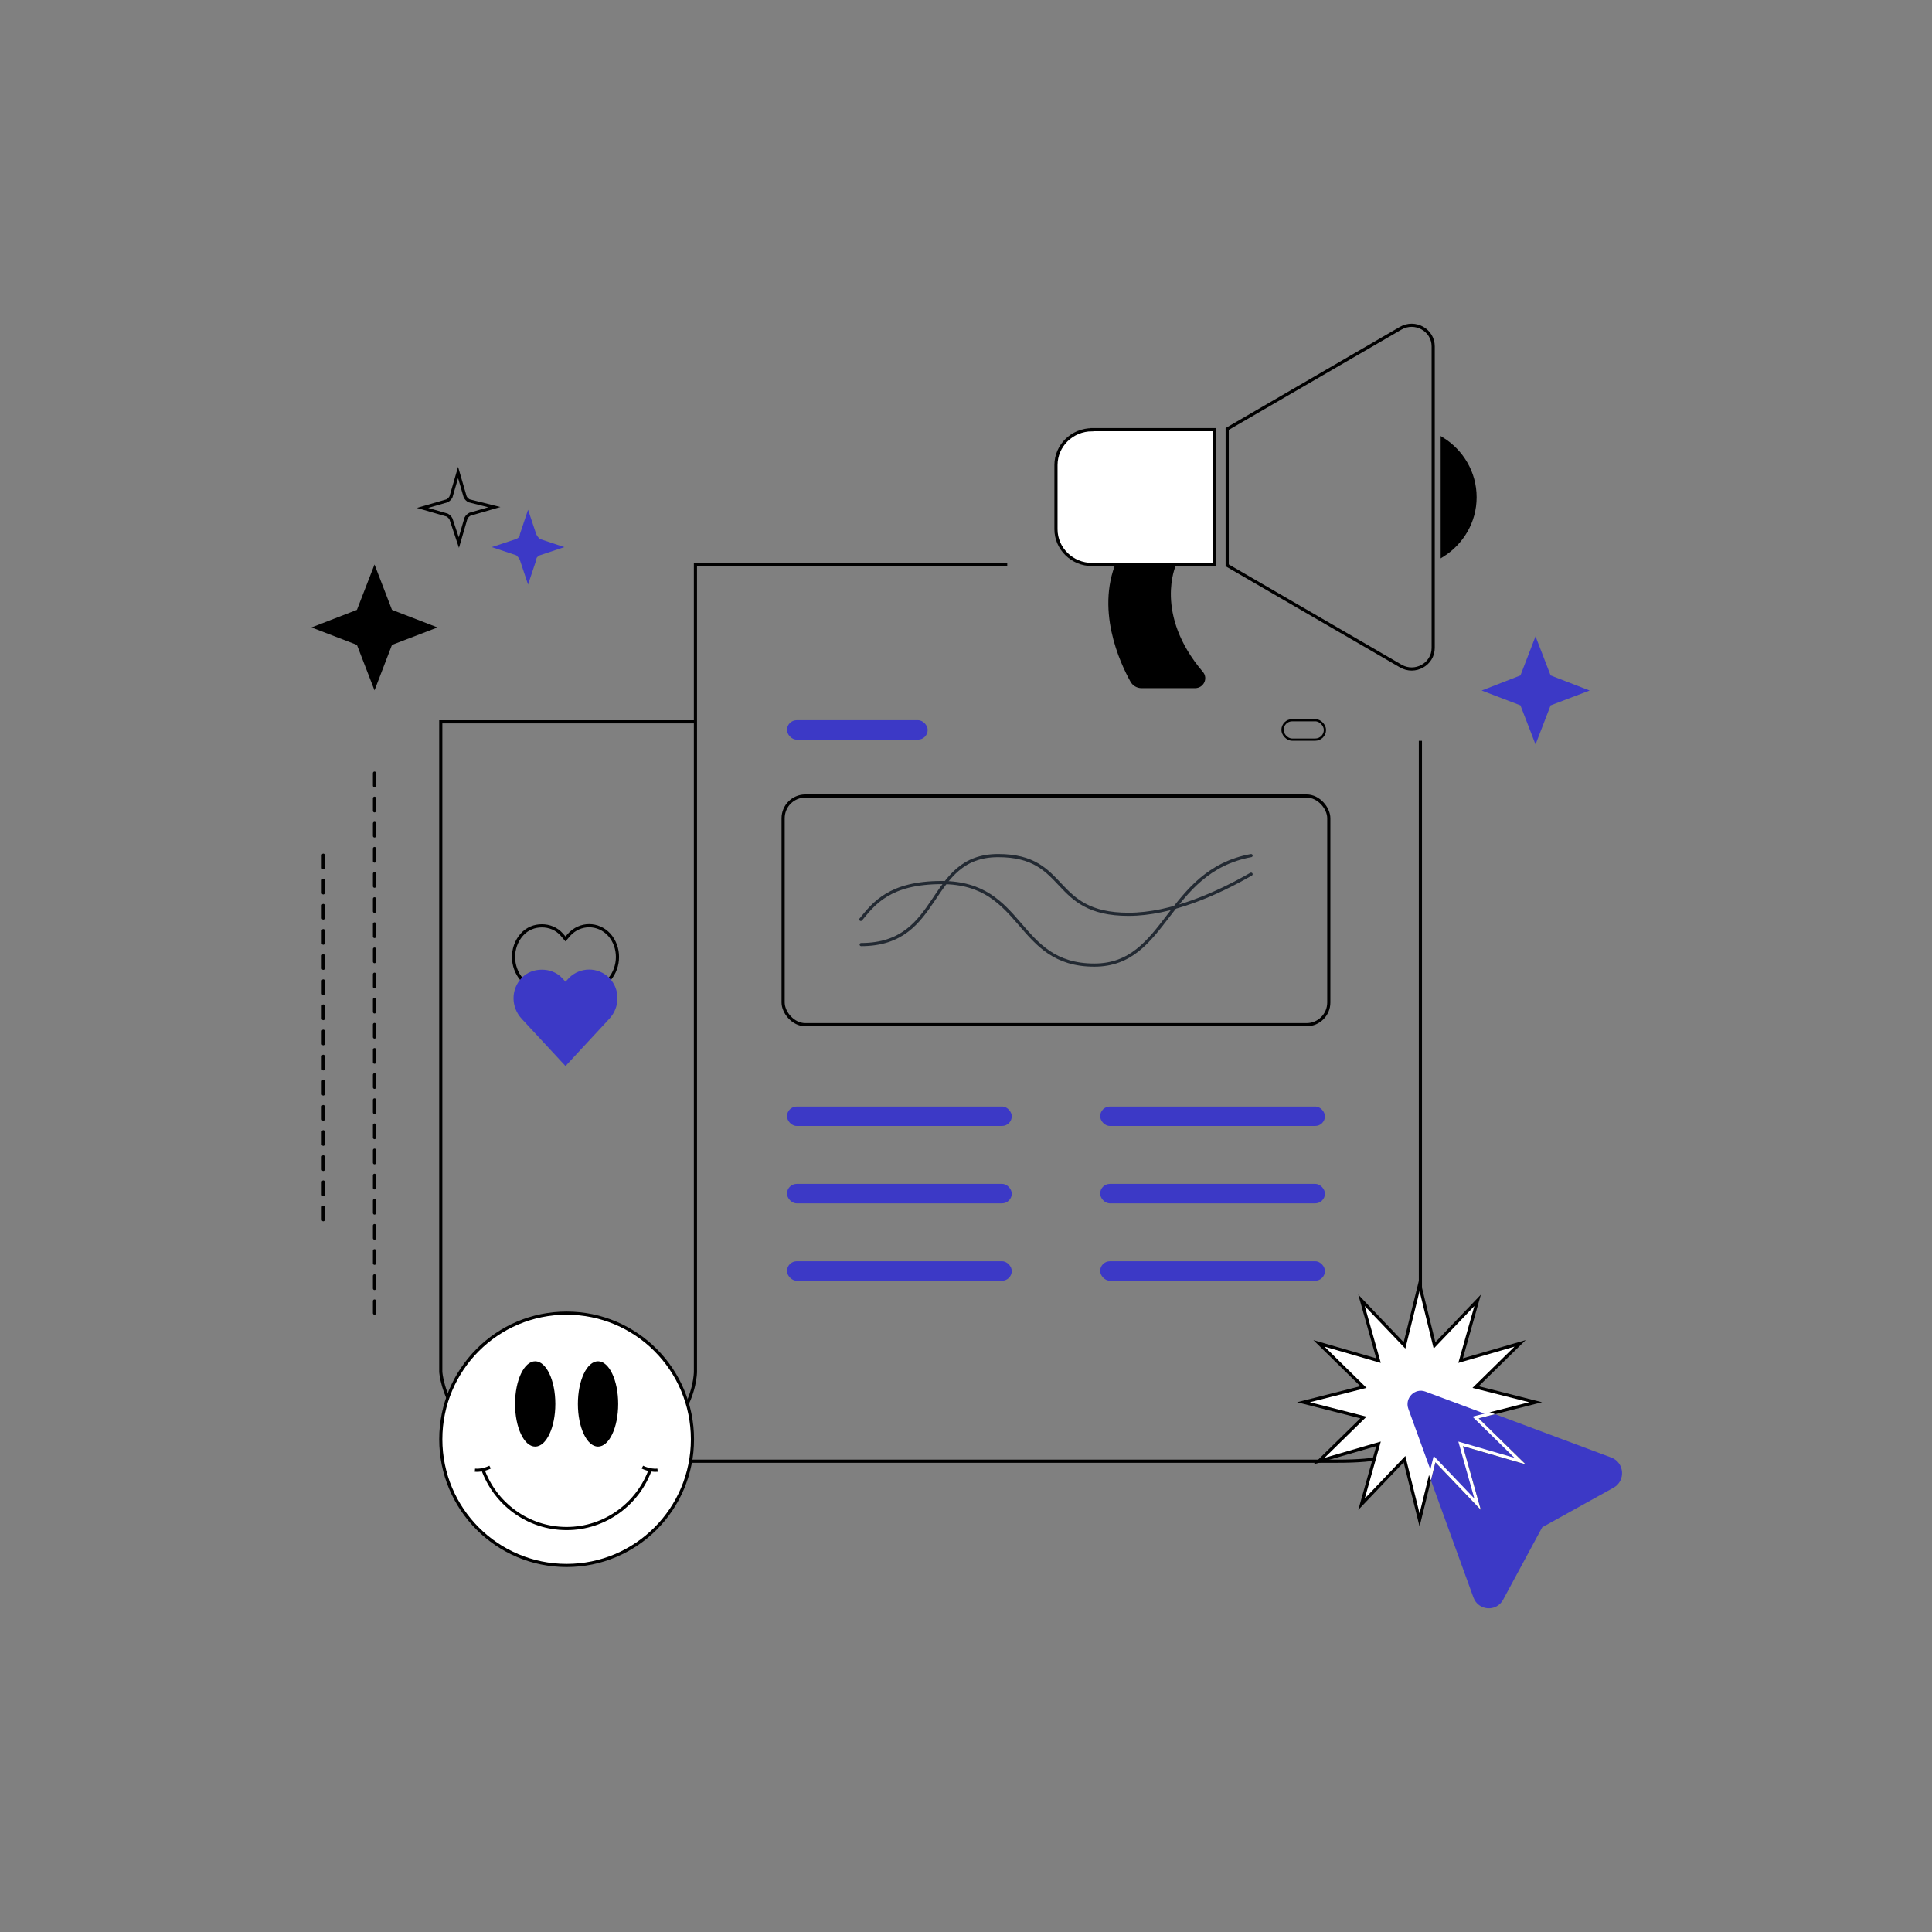 <svg width="435" height="435" viewBox="0 0 435 435" fill="none" xmlns="http://www.w3.org/2000/svg">
<rect x="0" y="0" width="435" height="435" fill="#808080" stroke="none"/>
<path d="M84.324 174.067L84.324 295.659" stroke="black" stroke-width="0.709" stroke-miterlimit="2.613" stroke-linecap="round" stroke-linejoin="round" stroke-dasharray="2.83 2.83"/>
<path d="M72.795 192.552L72.795 277.174" stroke="black" stroke-width="0.709" stroke-miterlimit="2.613" stroke-linecap="round" stroke-linejoin="round" stroke-dasharray="2.83 2.83"/>
<path d="M84.326 127.096L88.258 137.312L98.51 141.27L88.258 145.2L84.326 155.444L80.366 145.2L70.143 141.27L80.366 137.312L84.326 127.096Z" fill="black"/>
<path d="M345.731 143.271L349.126 152.075L357.915 155.475L349.126 158.814L345.731 167.617L342.336 158.814L333.607 155.475L342.336 152.075L345.731 143.271Z" fill="#3C39C6"/>
<path d="M264.421 127.155C264.421 127.155 259.321 138.311 270.568 151.515C271.615 152.73 270.703 154.589 269.075 154.589H257.033C256.121 154.589 255.307 154.115 254.861 153.337C252.65 149.391 246.6 136.793 252.243 125.353" fill="black"/>
<path d="M264.421 127.155C264.421 127.155 259.321 138.311 270.568 151.515C271.615 152.73 270.703 154.589 269.075 154.589H257.033C256.121 154.589 255.307 154.115 254.861 153.337C252.65 149.391 246.6 136.793 252.243 125.353" stroke="black" stroke-width="0.71"/>
<path d="M276.307 96.589V127.286L315.379 149.957C318.598 151.835 322.69 149.559 322.69 145.878V77.978C322.69 74.316 318.618 72.04 315.379 73.899L276.307 96.589Z" stroke="black" stroke-width="0.71"/>
<path d="M245.883 96.76C241.403 96.76 237.758 100.327 237.758 104.709V119.147C237.758 123.529 241.403 127.096 245.883 127.096H273.456V96.741H245.883V96.76Z" fill="white" stroke="black" stroke-width="0.71"/>
<path d="M324.729 98.808V125.084C329.169 122.314 332.116 117.477 332.116 111.956C332.116 106.435 329.169 101.559 324.729 98.808Z" fill="black" stroke="black" stroke-width="0.71"/>
<path d="M226.786 127.156H156.58V162.525M128.497 329C156.58 329 156.58 308.877 156.58 308.877V162.525M128.497 329C100.414 329 99.244 308.877 99.244 308.877V162.525H156.58M128.497 329C128.497 329 282.366 329 301.088 329C319.81 329 319.81 324.427 319.81 308.877C319.81 293.327 319.81 166.793 319.81 166.793" stroke="black" stroke-width="0.71"/>
<path d="M316.768 317.329C315.796 314.635 318.374 312 321.052 312.986L341.936 320.768L362.681 328.51C365.358 329.515 365.636 333.256 363.137 334.643L346.973 343.612L338.128 360.001C336.759 362.555 333.07 362.274 332.079 359.539L324.443 338.504L316.768 317.329Z" fill="#3C39C6" stroke="#3C39C6" stroke-width="0.71" stroke-miterlimit="10"/>
<path d="M319.622 289.217L322.994 302.931L332.692 292.776L328.864 306.35L342.251 302.469L332.236 312.302L345.762 315.721L332.236 319.159L342.251 328.973L328.864 325.092L332.692 338.686L322.994 328.53L319.622 342.225L316.231 328.53L306.552 338.686L310.38 325.092L296.973 328.973L306.989 319.159L293.482 315.721L306.989 312.302L296.973 302.469L310.38 306.35L306.552 292.776L316.231 302.931L319.622 289.217Z" fill="white" stroke="black" stroke-width="0.71" stroke-miterlimit="10"/>
<path fill-rule="evenodd" clip-rule="evenodd" d="M335.434 318.346L332.236 319.159L342.251 328.973L328.864 325.092L332.692 338.686L322.994 328.53L322.117 332.092L316.766 317.33C315.794 314.635 318.372 312.001 321.05 312.986L335.434 318.346Z" fill="#3C39C6"/>
<path d="M335.434 318.346L335.521 318.69L336.623 318.41L335.558 318.014L335.434 318.346ZM332.236 319.159L332.148 318.815L331.536 318.971L331.987 319.413L332.236 319.159ZM342.251 328.973L342.153 329.314L343.508 329.706L342.5 328.719L342.251 328.973ZM328.864 325.092L328.963 324.751L328.349 324.573L328.523 325.188L328.864 325.092ZM332.692 338.686L332.435 338.931L333.42 339.962L333.034 338.589L332.692 338.686ZM322.994 328.53L323.251 328.285L322.804 327.817L322.649 328.445L322.994 328.53ZM322.117 332.092L321.783 332.213L322.182 333.313L322.462 332.177L322.117 332.092ZM316.766 317.33L316.432 317.45L316.432 317.451L316.766 317.33ZM321.05 312.986L321.174 312.653L321.173 312.653L321.05 312.986ZM335.347 318.002L332.148 318.815L332.323 319.503L335.521 318.69L335.347 318.002ZM331.987 319.413L342.003 329.226L342.5 328.719L332.484 318.906L331.987 319.413ZM342.35 328.632L328.963 324.751L328.765 325.433L342.153 329.314L342.35 328.632ZM328.523 325.188L332.35 338.782L333.034 338.589L329.206 324.995L328.523 325.188ZM332.949 338.44L323.251 328.285L322.737 328.775L332.435 338.931L332.949 338.44ZM322.649 328.445L321.772 332.007L322.462 332.177L323.339 328.615L322.649 328.445ZM322.451 331.971L317.1 317.209L316.432 317.451L321.783 332.213L322.451 331.971ZM317.1 317.209C316.226 314.786 318.545 312.443 320.927 313.319L321.173 312.653C318.2 311.559 315.362 314.484 316.432 317.45L317.1 317.209ZM320.926 313.319L335.31 318.679L335.558 318.014L321.174 312.653L320.926 313.319Z" fill="white"/>
<rect x="176.324" y="179.226" width="122.862" height="51.485" rx="5" stroke="black" stroke-width="0.71"/>
<rect x="177.197" y="249.14" width="50.607" height="4.376" rx="2.188" fill="#3C39C6"/>
<rect x="177.197" y="162.157" width="31.674" height="4.376" rx="2.188" fill="#3C39C6"/>
<rect x="288.764" y="162.157" width="9.553" height="4.376" rx="2.188" stroke="black" stroke-width="0.5"/>
<rect x="247.709" y="249.14" width="50.607" height="4.376" rx="2.188" fill="#3C39C6"/>
<rect x="177.197" y="266.561" width="50.607" height="4.376" rx="2.188" fill="#3C39C6"/>
<rect x="247.709" y="266.561" width="50.607" height="4.376" rx="2.188" fill="#3C39C6"/>
<rect x="177.197" y="283.98" width="50.607" height="4.376" rx="2.188" fill="#3C39C6"/>
<rect x="247.709" y="283.98" width="50.607" height="4.376" rx="2.188" fill="#3C39C6"/>
<path d="M121.999 208.457C120.363 208.457 118.72 209.049 117.472 210.469C114.975 213.308 115.044 217.686 117.472 220.526L127.326 232.122L137.181 220.526C139.609 217.686 139.677 213.308 137.181 210.469C134.684 207.747 130.621 207.747 128.125 210.469L127.326 211.415L126.527 210.469C125.278 209.049 123.635 208.457 121.999 208.457Z" stroke="black" stroke-width="0.71"/>
<path d="M121.999 218.327C120.363 218.327 118.72 218.87 117.472 220.171C114.975 222.774 115.044 226.788 117.472 229.391L127.326 240.021L137.181 229.391C139.609 226.788 139.677 222.774 137.181 220.171C134.684 217.677 130.621 217.677 128.125 220.171L127.326 221.039L126.527 220.171C125.278 218.87 123.635 218.327 121.999 218.327Z" fill="#3C39C6"/>
<path d="M127.069 123.186L121.532 125.029C121.005 125.292 120.741 125.555 120.741 126.081L118.896 131.608L117.05 126.081C116.787 125.555 116.523 125.292 116.259 125.029L110.723 123.186L116.259 121.344C116.787 121.081 117.05 120.818 117.05 120.292L118.896 114.765L120.741 120.292C121.005 120.818 121.269 121.081 121.532 121.344L127.069 123.186Z" fill="#3C39C6"/>
<path d="M111.309 114.183L105.802 115.779C105.447 115.956 105.092 116.311 104.914 116.666L103.315 122.162L101.539 116.843C101.362 116.488 101.006 116.134 100.651 115.956L95.144 114.361L100.651 112.765C101.006 112.588 101.362 112.233 101.539 111.878L103.138 106.382L104.736 111.878C104.914 112.233 105.269 112.588 105.625 112.765L111.309 114.183Z" stroke="black" stroke-width="0.709" stroke-miterlimit="10"/>
<path d="M127.577 352.472C143.224 352.472 155.908 339.754 155.908 324.065C155.908 308.377 143.224 295.659 127.577 295.659C111.93 295.659 99.246 308.377 99.246 324.065C99.246 339.754 111.93 352.472 127.577 352.472Z" fill="white" stroke="black" stroke-width="0.71" stroke-miterlimit="10"/>
<path d="M146.496 330.666C143.772 338.506 136.308 344.157 127.575 344.157C118.826 344.157 111.379 338.506 108.654 330.666" stroke="black" stroke-width="0.71" stroke-miterlimit="10"/>
<path d="M144.637 330.327C144.637 330.327 146.211 331.175 148.055 331.023" stroke="black" stroke-width="0.71" stroke-miterlimit="10"/>
<path d="M110.348 330.327C110.348 330.327 108.774 331.175 106.93 331.023" stroke="black" stroke-width="0.71" stroke-miterlimit="10"/>
<path d="M134.651 325.711C137.156 325.711 139.187 321.411 139.187 316.107C139.187 310.802 137.156 306.502 134.651 306.502C132.146 306.502 130.115 310.802 130.115 316.107C130.115 321.411 132.146 325.711 134.651 325.711Z" fill="black"/>
<path d="M120.502 325.711C123.007 325.711 125.038 321.411 125.038 316.107C125.038 310.802 123.007 306.502 120.502 306.502C117.997 306.502 115.967 310.802 115.967 316.107C115.967 321.411 117.997 325.711 120.502 325.711Z" fill="black"/>
<path d="M193.82 207.014C196.739 203.462 200.272 198.714 212.034 198.714C230.85 198.714 228.556 217.295 246.403 217.295C262.764 217.295 262.538 196.163 281.688 192.643" stroke="#232A33" stroke-width="0.71" stroke-miterlimit="10" stroke-linecap="round" stroke-linejoin="round"/>
<path d="M193.895 212.676C212.334 212.676 208.51 192.643 224.742 192.643C240.79 192.643 236.353 205.862 254.103 205.862C263.754 205.862 274.18 201.136 281.687 196.83" stroke="#232A33" stroke-width="0.71" stroke-miterlimit="10" stroke-linecap="round" stroke-linejoin="round"/>
</svg>
